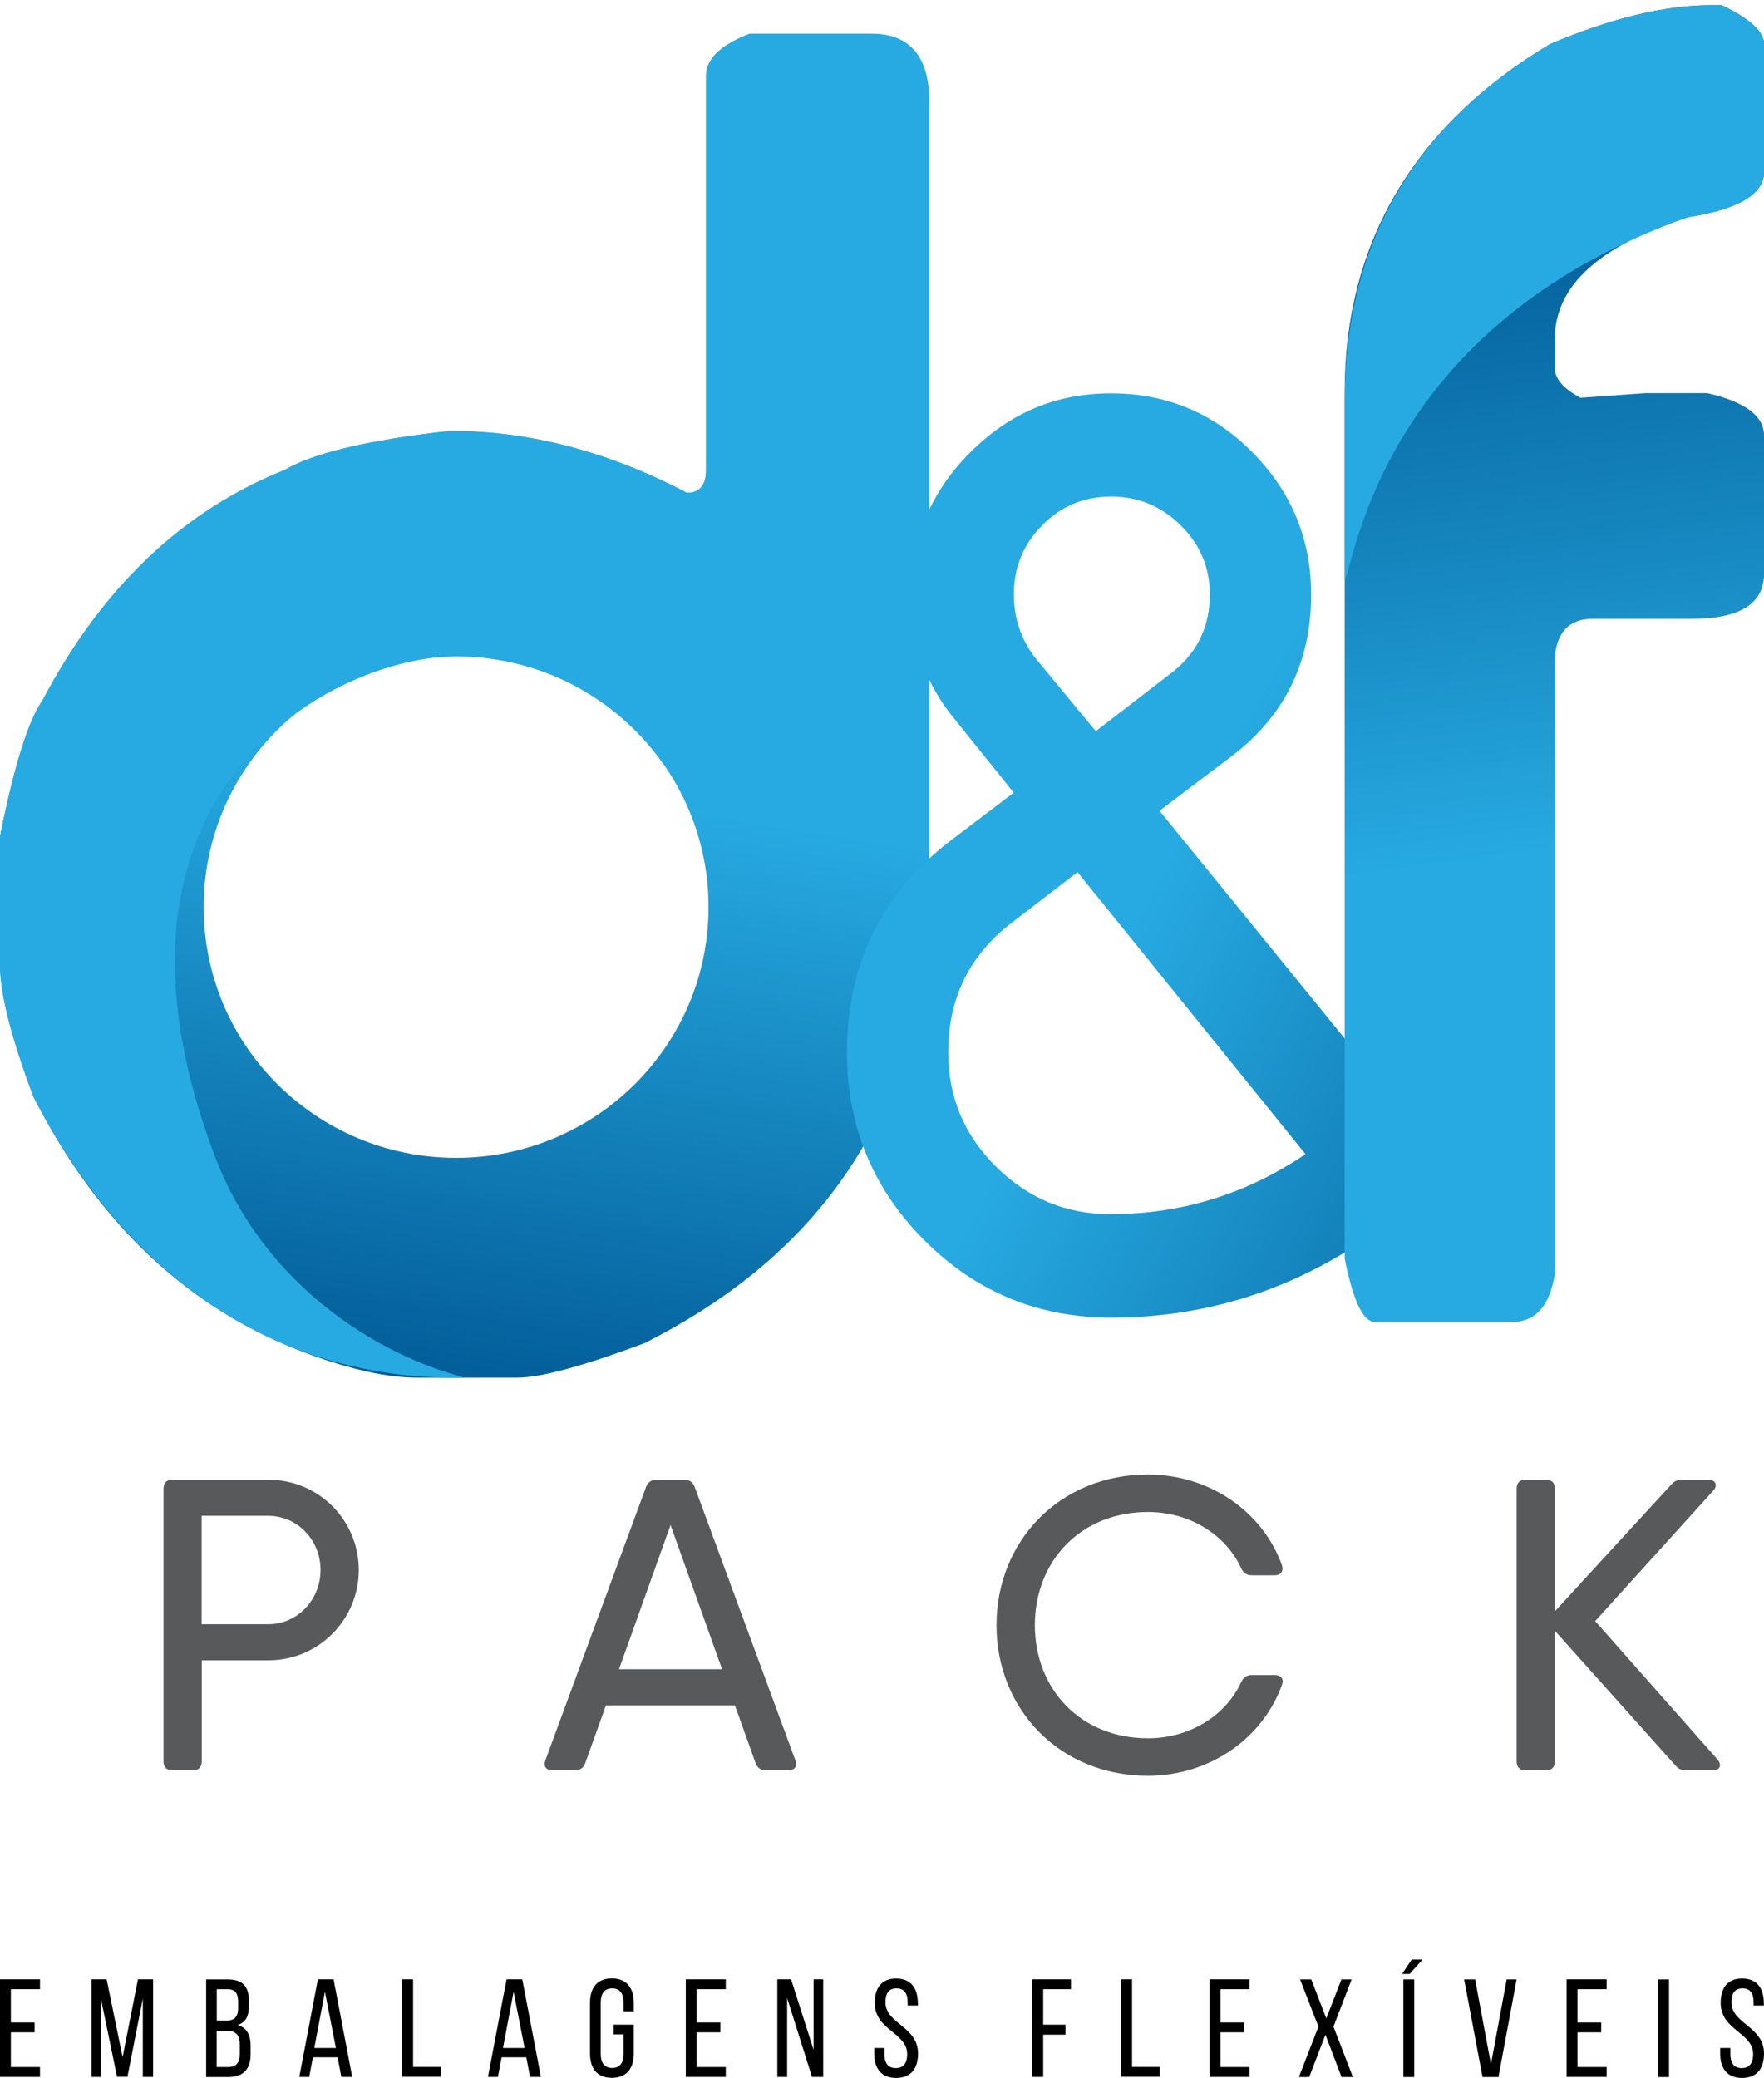 <svg width="118" height="139" viewBox="0 0 118 139" fill="none" xmlns="http://www.w3.org/2000/svg">
<g clip-path="url(#clip0_4_5)">
<path d="M58.287 2.26H50.155C48.207 3.005 47.233 3.944 47.233 5.077V31.43C47.233 32.455 46.808 32.967 45.958 32.967C40.694 30.204 35.415 28.822 30.112 28.822C24.64 29.435 20.96 30.305 19.059 31.43C12.234 34.163 6.831 39.293 2.858 46.831C1.907 48.158 0.956 51.201 0.005 55.936V64.529C0.005 66.469 0.755 69.427 2.247 73.378C6.591 81.939 12.728 87.668 20.643 90.571C23.527 91.627 25.946 92.155 27.878 92.155H34.603C36.164 92.155 39.001 91.386 43.113 89.849C55.813 83.438 62.167 73.067 62.167 58.738V6.863C62.167 3.789 60.876 2.26 58.294 2.26H58.287ZM30.514 77.453C21.185 77.453 13.625 69.947 13.625 60.678C13.625 51.41 21.185 43.904 30.514 43.904C30.568 43.904 30.622 43.904 30.669 43.904C30.684 43.904 30.7 43.904 30.715 43.904C31.473 43.904 32.23 43.966 32.98 44.083C41.135 45.27 47.396 52.249 47.396 60.678C47.396 69.939 39.836 77.453 30.506 77.453H30.514Z" fill="url(#paint0_linear_4_5)"/>
<path d="M44.391 51.131C48.264 49.85 52.77 50.952 56.472 52.288C58.397 52.978 60.299 53.778 62.154 54.67V6.863C62.154 3.789 60.863 2.26 58.281 2.26H50.15C48.202 3.005 47.228 3.944 47.228 5.077V31.43C47.228 32.455 46.803 32.967 45.952 32.967C40.689 30.204 35.409 28.822 30.107 28.822C24.634 29.435 20.955 30.305 19.053 31.43C12.228 34.163 6.825 39.293 2.852 46.831C1.901 48.158 0.951 51.201 0 55.936V64.529C0 66.469 0.75 69.427 2.242 73.378C5.171 79.145 13.627 92.473 31.081 92.155C24.302 90.354 17.384 85.223 14.416 77.453C4.97 52.676 22.555 43.904 30.516 43.904C30.57 43.904 30.625 43.904 30.671 43.904C30.686 43.904 30.702 43.904 30.717 43.904C31.475 43.904 32.232 43.966 32.982 44.083C37.705 44.774 41.786 47.397 44.391 51.123V51.131Z" fill="#27AAE1"/>
<path d="M24 105.024C24 108.339 21.311 111.064 17.956 111.064H13.496V117.832C13.496 118.213 13.287 118.422 12.908 118.422H11.525C11.146 118.422 10.937 118.213 10.937 117.832V99.575C10.937 99.195 11.146 98.985 11.525 98.985H17.956C21.318 98.985 24 101.687 24 105.024ZM21.442 105.024C21.442 103.006 19.888 101.399 17.948 101.399H13.488V108.649H17.948C19.881 108.649 21.442 107.027 21.442 105.024Z" fill="#58595B"/>
<path d="M52.731 118.422H51.216C50.892 118.422 50.66 118.259 50.544 117.941L49.16 114.075H40.534L39.15 117.941C39.042 118.251 38.803 118.422 38.478 118.422H36.963C36.53 118.422 36.345 118.166 36.484 117.747L43.216 99.467C43.324 99.164 43.572 98.985 43.896 98.985H45.79C46.115 98.985 46.354 99.156 46.47 99.467L53.203 117.747C53.35 118.166 53.164 118.422 52.724 118.422H52.731ZM48.302 111.661L44.855 102.013L41.407 111.661H48.31H48.302Z" fill="#58595B"/>
<path d="M66.66 108.704C66.66 103.107 70.873 98.636 76.786 98.636C80.898 98.636 84.454 101.097 85.752 104.698C85.883 105.11 85.675 105.374 85.265 105.374H83.727C83.402 105.374 83.178 105.218 83.039 104.924C81.996 102.649 79.576 101.143 76.793 101.143C72.264 101.143 69.226 104.45 69.226 108.712C69.226 112.973 72.264 116.28 76.793 116.28C79.576 116.28 81.996 114.774 83.039 112.5C83.186 112.205 83.402 112.049 83.727 112.049H85.265C85.675 112.049 85.899 112.305 85.768 112.67C84.484 116.288 80.921 118.787 76.786 118.787C70.865 118.787 66.66 114.316 66.66 108.719V108.704Z" fill="#58595B"/>
<path d="M114.568 118.422H112.806C112.512 118.422 112.272 118.345 112.079 118.104L104.009 109.084V117.832C104.009 118.213 103.801 118.422 103.422 118.422H102.038C101.66 118.422 101.451 118.213 101.451 117.832V99.575C101.451 99.195 101.66 98.985 102.038 98.985H103.422C103.801 98.985 104.009 99.195 104.009 99.575V107.788L111.801 99.304C112.002 99.079 112.211 98.985 112.504 98.985H114.267C114.754 98.985 114.939 99.342 114.607 99.715L106.707 108.44L114.885 117.693C115.21 118.081 115.055 118.422 114.568 118.422Z" fill="#58595B"/>
<path d="M93.582 84.998C94.224 84.237 94.919 83.523 95.669 82.855C95.182 82.033 94.888 81.07 94.773 80.045C94.579 78.229 94.417 76.42 94.278 74.604C93.52 74.053 92.91 73.316 92.539 72.423C92.508 72.462 92.477 72.501 92.446 72.539L77.567 54.236L82.498 50.502C85.969 47.824 87.708 44.246 87.708 39.759C87.708 36.088 86.409 32.928 83.804 30.281C81.199 27.634 78.038 26.315 74.32 26.315C70.602 26.315 67.518 27.642 64.882 30.281C62.246 32.928 60.932 36.088 60.932 39.759C60.932 42.996 61.922 45.798 63.908 48.166L67.812 53.025L63.63 56.2C58.977 59.747 56.658 64.482 56.658 70.397C56.658 75.318 58.382 79.502 61.821 82.956C65.261 86.41 69.435 88.141 74.328 88.141C80.651 88.141 86.448 86.302 91.719 82.63L93.59 85.005L93.582 84.998ZM69.713 35.133C70.981 33.86 72.519 33.215 74.32 33.215C76.121 33.215 77.667 33.852 78.973 35.133C80.272 36.414 80.929 37.95 80.929 39.759C80.929 41.878 80.125 43.586 78.51 44.898L73.3 48.911L69.211 43.959C68.283 42.717 67.82 41.312 67.82 39.759C67.82 37.95 68.453 36.414 69.729 35.133H69.713ZM74.312 81.225C71.336 81.225 68.778 80.17 66.637 78.05C64.496 75.931 63.429 73.378 63.429 70.389C63.429 66.78 64.851 63.884 67.704 61.703L72.079 58.342L87.329 77.204C83.364 79.882 79.02 81.218 74.312 81.218V81.225Z" fill="url(#paint1_linear_4_5)"/>
<path d="M114.444 0.35H115.179C117.057 1.258 118 2.12 118 2.943V11.512C118 12.995 116.3 13.996 112.906 14.532C106.97 16.426 104.009 19.135 104.009 22.667V24.638C104.009 25.337 104.581 25.997 105.725 26.61L110.085 26.299H114.197C116.732 26.874 118 27.821 118 29.133V38.377C118 40.388 116.385 41.397 113.154 41.397H106.522C105.007 41.397 104.172 42.243 104.002 43.928V85.231C103.677 87.365 102.711 88.436 101.119 88.436H91.975C91.24 88.436 90.56 87.225 89.949 84.183V26.183C89.949 16.356 94.533 8.407 103.7 2.943C107.789 1.219 111.376 0.35 114.444 0.35Z" fill="url(#paint2_linear_4_5)"/>
<path d="M112.906 14.532C116.3 13.996 118 12.987 118 11.512V2.943C118 2.12 117.057 1.258 115.179 0.35H114.444C111.376 0.35 107.797 1.212 103.7 2.943C94.533 8.407 89.949 16.364 89.949 26.796V38.82C90.629 37.624 92.43 21.797 112.906 14.532Z" fill="#27AAE1"/>
<path d="M2.311 135.297V135.949H0.727V138.27H2.674V138.93H0V132.402H2.674V133.062H0.727V135.29H2.311V135.297Z" fill="black"/>
<path d="M8.526 138.922H7.83L6.756 133.729V138.93H6.122V132.402H7.134L8.201 137.611L9.229 132.402H10.242V138.93H9.554V133.683L8.526 138.922Z" fill="black"/>
<path d="M15.235 132.41C16.248 132.41 16.649 132.891 16.649 133.854V134.164C16.649 134.855 16.456 135.282 15.892 135.46C16.526 135.639 16.765 136.144 16.765 136.858V137.409C16.765 138.387 16.294 138.938 15.281 138.938H13.79V132.41H15.251H15.235ZM15.057 135.173C15.629 135.173 15.931 134.987 15.931 134.304V133.923C15.931 133.349 15.738 133.062 15.22 133.062H14.501V135.165H15.057V135.173ZM15.266 138.27C15.792 138.27 16.039 137.991 16.039 137.385V136.811C16.039 136.081 15.753 135.841 15.127 135.841H14.493V138.27H15.266Z" fill="black"/>
<path d="M20.932 137.618L20.684 138.93H20.02L21.264 132.402H22.315L23.56 138.93H22.833L22.586 137.618H20.939H20.932ZM21.024 136.997H22.47L21.736 133.233L21.024 136.997Z" fill="black"/>
<path d="M26.907 138.93V132.402H27.633V138.263H29.488V138.922H26.907V138.93Z" fill="black"/>
<path d="M33.554 137.618L33.307 138.93H32.642L33.887 132.402H34.938L36.182 138.93H35.456L35.208 137.618H33.562H33.554ZM33.647 136.997H35.092L34.358 133.233L33.647 136.997Z" fill="black"/>
<path d="M42.397 133.986V134.544H41.709V133.947C41.709 133.357 41.477 133.008 40.951 133.008C40.426 133.008 40.186 133.365 40.186 133.947V137.393C40.186 137.983 40.426 138.332 40.951 138.332C41.477 138.332 41.709 137.975 41.709 137.393V136.089H41.044V135.437H42.397V137.354C42.397 138.34 41.933 138.992 40.928 138.992C39.923 138.992 39.467 138.34 39.467 137.354V133.978C39.467 132.992 39.931 132.34 40.928 132.34C41.925 132.34 42.397 132.992 42.397 133.978V133.986Z" fill="black"/>
<path d="M48.186 135.297V135.949H46.602V138.27H48.55V138.93H45.875V132.402H48.55V133.062H46.602V135.29H48.186V135.297Z" fill="black"/>
<path d="M52.646 138.93H51.997V132.402H52.917L54.424 137.122V132.402H55.066V138.93H54.316L52.654 133.652V138.93H52.646Z" fill="black"/>
<path d="M61.404 133.978V134.156H60.716V133.939C60.716 133.349 60.492 133.008 59.974 133.008C59.456 133.008 59.232 133.349 59.232 133.931C59.232 135.398 61.412 135.538 61.412 137.37C61.412 138.356 60.94 139 59.943 139C58.946 139 58.482 138.356 58.482 137.37V136.997H59.162V137.409C59.162 137.999 59.402 138.34 59.92 138.34C60.438 138.34 60.685 137.999 60.685 137.409C60.685 135.957 58.513 135.817 58.513 133.978C58.513 132.969 58.977 132.348 59.951 132.348C60.925 132.348 61.396 132.992 61.396 133.978H61.404Z" fill="black"/>
<path d="M71.275 135.445V136.105H69.783V138.93H69.056V132.402H71.638V133.062H69.783V135.437H71.275V135.445Z" fill="black"/>
<path d="M75 138.93V132.402H75.727V138.263H77.582V138.922H75V138.93Z" fill="black"/>
<path d="M83.225 135.297V135.949H81.64V138.27H83.588V138.93H80.913V132.402H83.588V133.062H81.64V135.29H83.225V135.297Z" fill="black"/>
<path d="M88.659 136.12L87.576 138.938H86.888L88.195 135.569L86.966 132.41H87.716L88.72 135.018L89.733 132.41H90.413L89.2 135.569L90.498 138.938H89.741L88.666 136.12H88.659Z" fill="black"/>
<path d="M94.433 131.082H95.159L94.293 132.045H93.791L94.433 131.082ZM93.876 132.41H94.603V138.938H93.876V132.41Z" fill="black"/>
<path d="M98.676 132.41L99.735 138.084L100.786 132.41H101.451L100.237 138.938H99.171L97.942 132.41H98.676Z" fill="black"/>
<path d="M107.109 135.297V135.949H105.524V138.27H107.472V138.93H104.798V132.402H107.472V133.062H105.524V135.29H107.109V135.297Z" fill="black"/>
<path d="M111.646 132.41V138.938H110.92V132.41H111.646Z" fill="black"/>
<path d="M117.992 133.978V134.156H117.304V133.939C117.304 133.349 117.08 133.008 116.562 133.008C116.044 133.008 115.82 133.349 115.82 133.931C115.82 135.398 118 135.538 118 137.37C118 138.356 117.529 139 116.531 139C115.534 139 115.07 138.356 115.07 137.37V136.997H115.751V137.409C115.751 137.999 115.99 138.34 116.508 138.34C117.026 138.34 117.273 137.999 117.273 137.409C117.273 135.957 115.101 135.817 115.101 133.978C115.101 132.969 115.565 132.348 116.539 132.348C117.513 132.348 117.985 132.992 117.985 133.978H117.992Z" fill="black"/>
</g>
<defs>
<linearGradient id="paint0_linear_4_5" x1="32.215" y1="51.938" x2="25.458" y2="94.21" gradientUnits="userSpaceOnUse">
<stop stop-color="#27AAE1"/>
<stop offset="1" stop-color="#005894"/>
</linearGradient>
<linearGradient id="paint1_linear_4_5" x1="77.188" y1="59.134" x2="118.103" y2="81.592" gradientUnits="userSpaceOnUse">
<stop stop-color="#27AAE1"/>
<stop offset="1" stop-color="#005894"/>
</linearGradient>
<linearGradient id="paint2_linear_4_5" x1="105.679" y1="56.712" x2="99.717" y2="11.03" gradientUnits="userSpaceOnUse">
<stop stop-color="#27AAE1"/>
<stop offset="1" stop-color="#005894"/>
</linearGradient>
<clipPath id="clip0_4_5">
<rect width="118" height="138.65" fill="white" transform="translate(0 0.35)"/>
</clipPath>
</defs>
</svg>
